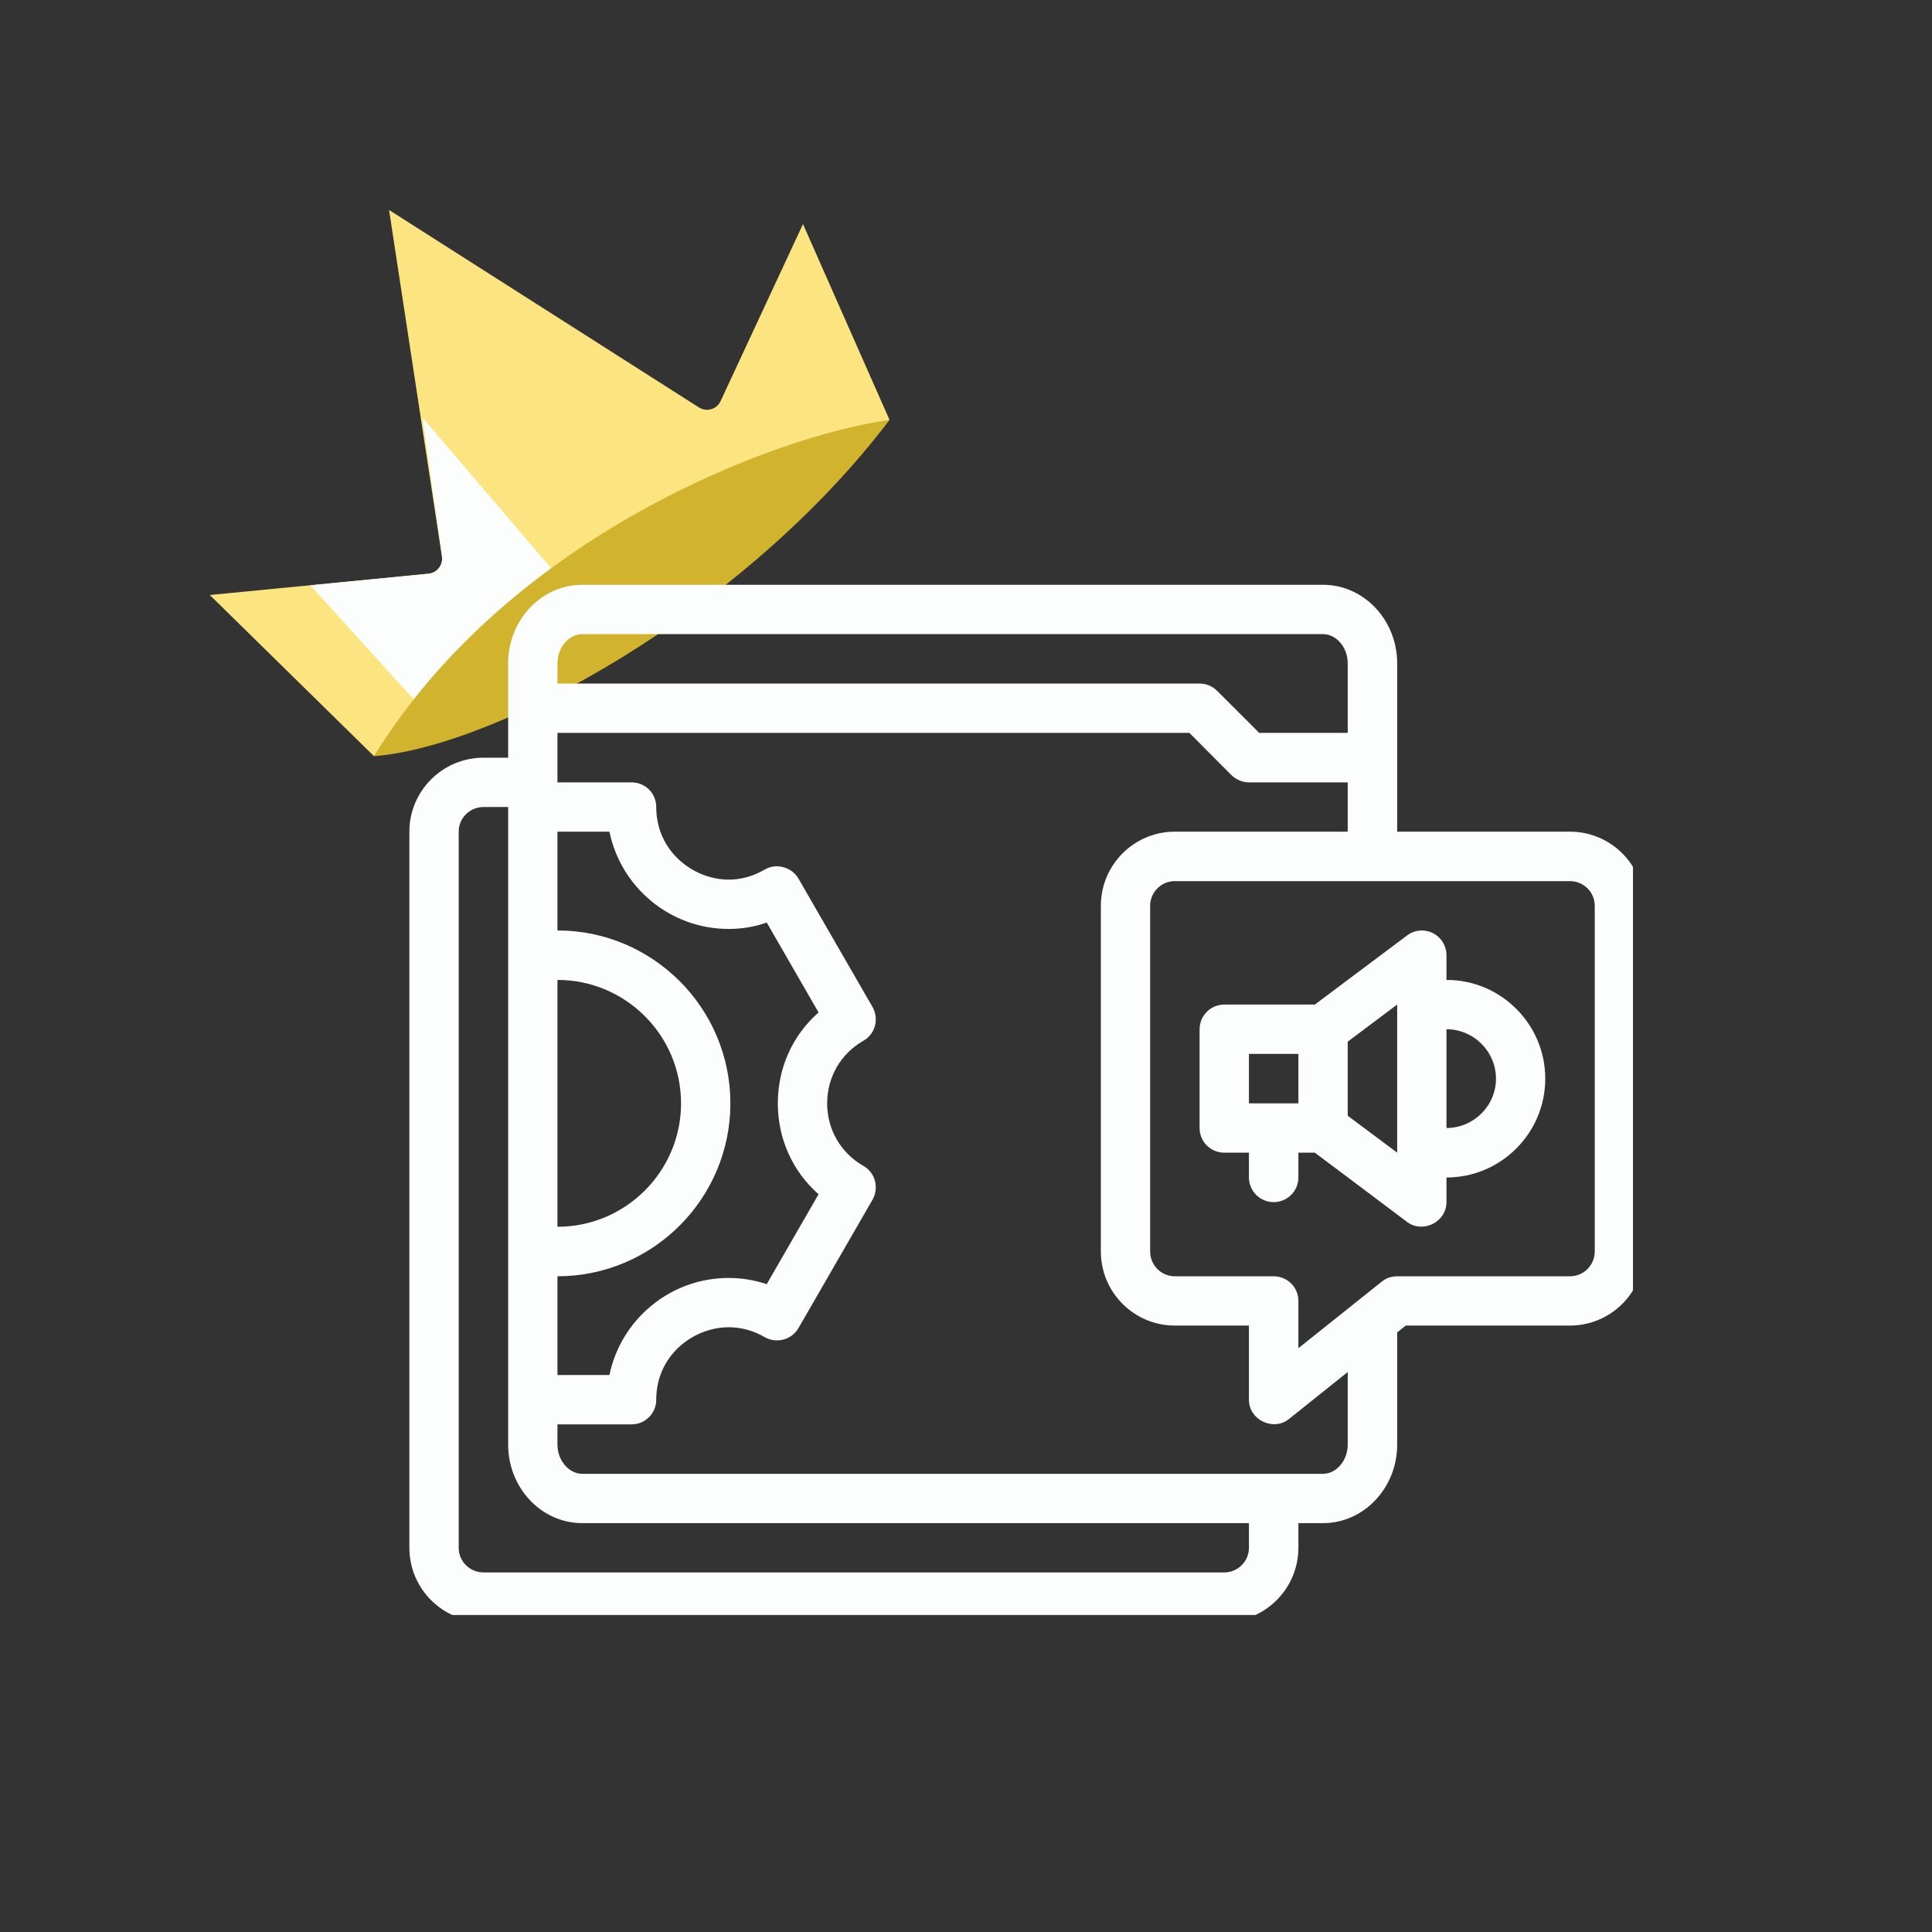 <svg xmlns="http://www.w3.org/2000/svg" xmlns:xlink="http://www.w3.org/1999/xlink" width="60" viewBox="0 0 45 45" height="60" preserveAspectRatio="xMidYMid meet"><rect x="0" y="0" width="45" height="45" fill="#333333" stroke="none"/><defs><filter x="0%" y="0%" width="100%" height="100%" id="9e63099f72"></filter><filter x="0%" y="0%" width="100%" height="100%" id="16649b0df4"></filter><clipPath id="8829f21317"><path d="M 4.5 4.5 L 21 4.5 L 21 18 L 4.5 18 Z M 4.5 4.5 " clip-rule="nonzero"></path></clipPath><clipPath id="96314e01c2"><path d="M 0.762 0.48 L 10 0.48 L 10 6 L 0.762 6 Z M 0.762 0.48 " clip-rule="nonzero"></path></clipPath><image x="0" y="0" width="10" id="2f6cadb087" height="6" preserveAspectRatio="xMidYMid meet"></image><mask id="535b94081d"><g filter="url(#9e63099f72)"><g transform="matrix(1, 0, 0, 1, 0, 0)"><image x="0" y="0" width="10" height="6" preserveAspectRatio="xMidYMid meet"></image></g></g></mask><clipPath id="32ef3bc97f"><path d="M 0.77 0.559 L 10 0.559 L 10 6 L 0.77 6 Z M 0.77 0.559 " clip-rule="nonzero"></path></clipPath><clipPath id="890c984975"><rect x="0" width="10" y="0" height="6"></rect></clipPath><clipPath id="89df98b011"><path d="M 0.762 0.48 L 10 0.48 L 10 6 L 0.762 6 Z M 0.762 0.48 " clip-rule="nonzero"></path></clipPath><clipPath id="b03f754f98"><path d="M 0.77 0.559 L 10 0.559 L 10 6 L 0.77 6 Z M 0.77 0.559 " clip-rule="nonzero"></path></clipPath><image x="0" y="0" width="39" id="4bcd2a2621" height="23" preserveAspectRatio="xMidYMid meet"></image><mask id="082cc0d624"><g filter="url(#9e63099f72)"><g filter="url(#16649b0df4)" transform="matrix(0.256, 0, 0, 0.261, 0, 0)"><image x="0" y="0" width="39" height="23" preserveAspectRatio="xMidYMid meet"></image></g></g></mask><image x="0" y="0" width="39" id="1772cc0e6a" height="23" preserveAspectRatio="xMidYMid meet"></image><image x="0" y="0" width="39" id="296eabe353" height="1" preserveAspectRatio="xMidYMid meet"></image><mask id="33e9ad0cb1"><g filter="url(#9e63099f72)"><g filter="url(#16649b0df4)" transform="matrix(0.256, 0, 0, 0, 0, 0)"><image x="0" y="0" width="39" height="1" preserveAspectRatio="xMidYMid meet"></image></g></g></mask><image x="0" y="0" width="39" id="7606ab8ea0" height="1" preserveAspectRatio="xMidYMid meet"></image><clipPath id="e6bdaa4599"><rect x="0" width="10" y="0" height="6"></rect></clipPath><pattern id="33e5c0923b" patternUnits="userSpaceOnUse" width="10" patternTransform="matrix(0.936, 0, 0, 0.92, 0.76, 0.48)" preserveAspectRatio="xMidYMid meet" viewBox="0 0 10 6" height="6" x="0" y="0"><g><g clip-path="url(#e6bdaa4599)"><g mask="url(#082cc0d624)"><g transform="matrix(0.256, 0, 0, 0.261, 0, 0)"><image x="0" y="0" width="39" height="23" preserveAspectRatio="xMidYMid meet"></image></g></g><g mask="url(#33e9ad0cb1)"><g transform="matrix(0.256, 0, 0, 0, 0, 0)"><image x="0" y="0" width="39" height="1" preserveAspectRatio="xMidYMid meet"></image></g></g></g></g></pattern><clipPath id="4c09ca18d8"><rect x="0" width="10" y="0" height="6"></rect></clipPath><clipPath id="ce2358adda"><rect x="0" width="10" y="0" height="6"></rect></clipPath><mask id="5567d12afb"><g filter="url(#9e63099f72)"><g><g clip-path="url(#ce2358adda)"><g clip-path="url(#89df98b011)"><g><g clip-path="url(#4c09ca18d8)"><g clip-path="url(#b03f754f98)"><path fill="url(#33e5c0923b)" d="M 0.77 0.559 L 10 0.559 L 10 6 L 0.77 6 Z M 0.77 0.559 " fill-rule="nonzero"></path></g></g></g></g></g></g></g></mask><clipPath id="8bc14e9a41"><path d="M 0.77 0.559 L 10 0.559 L 10 6 L 0.77 6 Z M 0.77 0.559 " clip-rule="nonzero"></path></clipPath><clipPath id="f8ca259931"><rect x="0" width="10" y="0" height="6"></rect></clipPath><clipPath id="bcdd63458c"><rect x="0" width="10" y="0" height="6"></rect></clipPath><clipPath id="dd71ac3a2d"><path d="M 9.535 13.617 L 38.035 13.617 L 38.035 37.617 L 9.535 37.617 Z M 9.535 13.617 " clip-rule="nonzero"></path></clipPath></defs><g clip-path="url(#8829f21317)"><path fill="#fce581" d="M 4.887 13.859 L 8.711 17.613 C 12.297 12.949 18.211 10.449 20.719 9.781 L 18.703 5.219 L 16.785 9.34 C 16.695 9.535 16.457 9.605 16.277 9.488 L 9.062 4.891 L 10.293 12.961 C 10.32 13.16 10.18 13.344 9.977 13.363 Z M 4.887 13.859 " fill-opacity="1" fill-rule="nonzero"></path></g><path fill="#fcfefd" d="M 7.227 13.633 L 9.871 16.547 C 10.449 16.016 12.316 14.402 13.219 13.684 L 9.844 9.73 L 10.297 12.965 C 10.324 13.164 10.18 13.344 9.984 13.363 Z M 7.227 13.633 " fill-opacity="1" fill-rule="nonzero"></path><path fill="#d2b32d" d="M 8.711 17.613 C 11.559 17.395 17.305 14.281 20.719 9.781 C 18.074 10.145 11.871 12.48 8.711 17.613 Z M 8.711 17.613 " fill-opacity="1" fill-rule="nonzero"></path><g transform="matrix(1, 0, 0, 1, 11, 12)"><g clip-path="url(#bcdd63458c)"><g clip-path="url(#96314e01c2)"><g mask="url(#535b94081d)"><g><g clip-path="url(#890c984975)"><g clip-path="url(#32ef3bc97f)"><path fill="#ffffff" d="M 0.77 0.559 L 18.82 0.559 L 18.82 18.734 L 0.77 18.734 Z M 0.77 0.559 " fill-opacity="1" fill-rule="nonzero"></path></g></g></g></g><g mask="url(#5567d12afb)"><g><g clip-path="url(#f8ca259931)"><g clip-path="url(#8bc14e9a41)"><path fill="#ffffff" d="M 0.77 0.559 L 18.82 0.559 L 18.82 18.734 L 0.77 18.734 Z M 0.77 0.559 " fill-opacity="1" fill-rule="nonzero"></path></g></g></g></g></g></g></g><g clip-path="url(#dd71ac3a2d)"><path fill="#fcfefd" d="M 36.566 19.371 L 32.543 19.371 L 32.543 15.449 C 32.543 14.441 31.766 13.621 30.816 13.621 L 13.562 13.621 C 12.609 13.621 11.836 14.441 11.836 15.449 L 11.836 17.648 L 11.262 17.648 C 10.309 17.648 9.535 18.422 9.535 19.371 L 9.535 36.051 C 9.535 37.004 10.309 37.777 11.262 37.777 L 28.516 37.777 C 29.465 37.777 30.242 37.004 30.242 36.051 L 30.242 35.477 L 30.816 35.477 C 31.766 35.477 32.543 34.656 32.543 33.648 L 32.543 31.035 L 32.742 30.875 L 36.566 30.875 C 37.52 30.875 38.293 30.102 38.293 29.148 L 38.293 21.098 C 38.293 20.145 37.52 19.371 36.566 19.371 Z M 12.984 15.449 C 12.984 15.082 13.25 14.77 13.562 14.77 L 30.816 14.77 C 31.129 14.77 31.391 15.082 31.391 15.449 L 31.391 17.07 L 29.328 17.07 L 28.348 16.09 C 28.238 15.98 28.094 15.922 27.941 15.922 L 12.984 15.922 Z M 12.984 22.824 C 14.57 22.824 15.863 24.113 15.863 25.699 C 15.863 27.285 14.57 28.574 12.984 28.574 Z M 12.984 29.727 C 15.207 29.727 17.012 27.918 17.012 25.699 C 17.012 23.48 15.207 21.672 12.984 21.672 L 12.984 19.371 L 14.195 19.371 C 14.461 20.664 15.605 21.637 16.973 21.637 C 17.27 21.637 17.57 21.59 17.859 21.488 L 19.066 23.582 C 18.465 24.109 18.117 24.867 18.117 25.699 C 18.117 26.527 18.465 27.289 19.066 27.816 L 17.859 29.91 C 17.57 29.816 17.273 29.766 16.973 29.766 C 15.605 29.766 14.461 30.738 14.195 32.027 L 12.984 32.027 Z M 29.09 36.051 C 29.09 36.367 28.832 36.625 28.516 36.625 L 11.262 36.625 C 10.941 36.625 10.684 36.367 10.684 36.051 L 10.684 19.371 C 10.684 19.055 10.941 18.797 11.262 18.797 L 11.836 18.797 L 11.836 33.648 C 11.836 34.656 12.609 35.477 13.562 35.477 L 29.09 35.477 Z M 31.391 33.648 C 31.391 34.016 31.129 34.328 30.816 34.328 L 13.562 34.328 C 13.25 34.328 12.984 34.016 12.984 33.648 L 12.984 33.176 L 14.711 33.176 C 15.031 33.176 15.285 32.918 15.285 32.602 C 15.285 31.559 16.16 30.914 16.973 30.914 C 17.266 30.914 17.547 30.992 17.812 31.145 C 18.09 31.301 18.438 31.207 18.598 30.934 L 20.324 27.941 C 20.398 27.809 20.418 27.652 20.379 27.504 C 20.34 27.355 20.242 27.23 20.109 27.156 C 19.582 26.852 19.266 26.309 19.266 25.699 C 19.266 25.09 19.582 24.543 20.109 24.242 C 20.242 24.168 20.34 24.039 20.379 23.895 C 20.418 23.746 20.398 23.59 20.324 23.457 L 18.598 20.465 C 18.52 20.332 18.395 20.238 18.246 20.199 C 18.102 20.156 17.945 20.176 17.812 20.254 C 17.543 20.41 17.262 20.488 16.973 20.488 C 16.16 20.488 15.285 19.84 15.285 18.797 C 15.285 18.48 15.031 18.223 14.711 18.223 L 12.984 18.223 L 12.984 17.07 L 27.703 17.07 L 28.684 18.055 C 28.793 18.16 28.938 18.223 29.09 18.223 L 31.391 18.223 L 31.391 19.371 L 27.363 19.371 C 26.414 19.371 25.641 20.145 25.641 21.098 L 25.641 29.148 C 25.641 30.102 26.414 30.875 27.363 30.875 L 29.09 30.875 L 29.09 32.602 C 29.09 33.074 29.66 33.344 30.023 33.051 L 31.391 31.957 Z M 37.145 29.148 C 37.145 29.469 36.887 29.727 36.566 29.727 L 32.543 29.727 C 32.41 29.727 32.285 29.77 32.184 29.852 L 30.242 31.402 L 30.242 30.301 C 30.242 29.98 29.984 29.727 29.664 29.727 L 27.363 29.727 C 27.047 29.727 26.789 29.469 26.789 29.148 L 26.789 21.098 C 26.789 20.781 27.047 20.523 27.363 20.523 L 36.566 20.523 C 36.887 20.523 37.145 20.781 37.145 21.098 Z M 37.145 29.148 " fill-opacity="1" fill-rule="nonzero"></path></g><path fill="#fcfefd" d="M 33.691 22.824 L 33.691 22.246 C 33.691 22.031 33.57 21.832 33.375 21.734 C 33.18 21.637 32.945 21.656 32.773 21.789 L 30.625 23.398 L 28.516 23.398 C 28.199 23.398 27.941 23.656 27.941 23.973 L 27.941 26.273 C 27.941 26.594 28.199 26.848 28.516 26.848 L 29.09 26.848 L 29.09 27.426 C 29.09 27.742 29.348 28 29.664 28 C 29.984 28 30.242 27.742 30.242 27.426 L 30.242 26.848 L 30.625 26.848 C 30.625 26.848 32.762 28.449 32.773 28.461 C 33.145 28.738 33.691 28.461 33.691 28 L 33.691 27.426 C 34.961 27.426 35.992 26.391 35.992 25.125 C 35.992 23.855 34.961 22.824 33.691 22.824 Z M 30.242 25.699 L 29.09 25.699 L 29.09 24.547 L 30.242 24.547 Z M 32.543 26.848 L 31.391 25.988 L 31.391 24.262 L 32.543 23.398 Z M 33.691 26.273 L 33.691 23.973 C 34.324 23.973 34.844 24.488 34.844 25.125 C 34.844 25.758 34.324 26.273 33.691 26.273 Z M 33.691 26.273 " fill-opacity="1" fill-rule="nonzero"></path></svg>